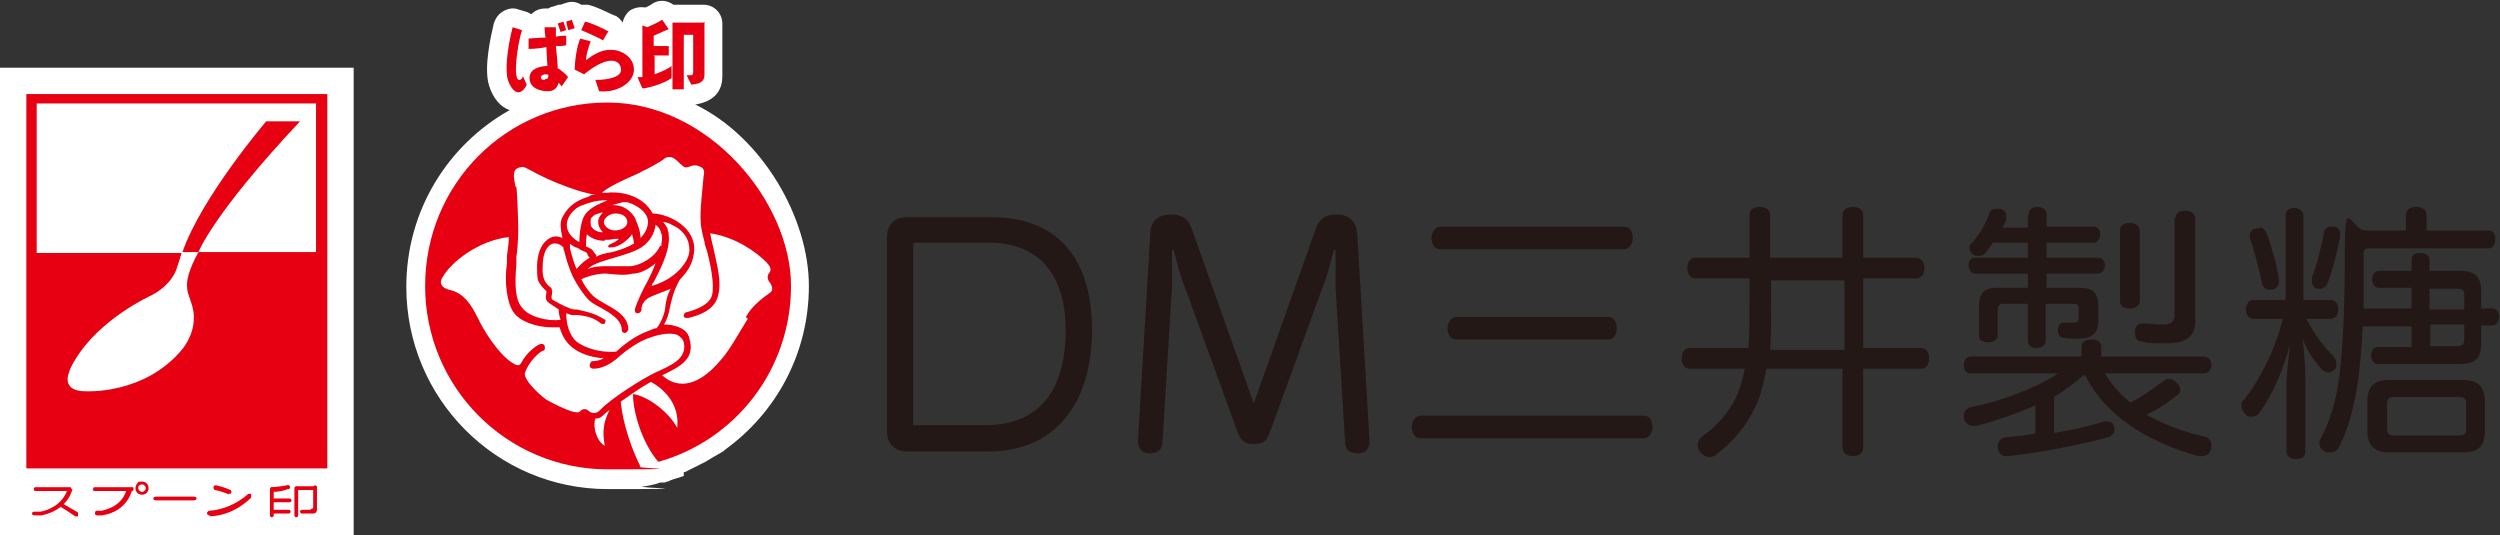 <svg xmlns="http://www.w3.org/2000/svg" viewBox="0 0 265.8 56.9"><rect x="0" y="0" width="265.8" height="56.9" fill="#333333" stroke="none"/><defs><style>.cls-1{fill:#231815}.cls-2{fill:#fff}.cls-3{fill:#e60012}</style></defs><g id="_レイヤー_1" data-name="レイヤー_1"><path class="cls-2" d="M72.7 50.2c.2 0 .3-.1.5-.2l1.2-.6.6-.3c.3-.2.7-.4 1-.6.2-.1.5-.3.7-.4.2-.1.3-.2.4-.3 5.4-3.9 8.9-10.2 8.9-17.4s-4.9-15.8-12.1-19.3h.1c2.3-.4 2.8-1.8 2.8-3V2.5c0-1.1-.9-2-2-2h-3.2c-.7-.5-1.6-.6-2.4 0 0 0-.3.2-.6.3-.5-.1-1.1 0-1.6.3-.4.3-.7.8-.8 1.3-.2-.3-.4-.5-.7-.7-.2 0-2-1-3-1.2h-.7c-.5-.3-1-.4-1.6-.2l-.6.2h-.2l-.6.2c-.2 0-.3.1-.5.2H58c-.6 0-1.1.2-1.5.6-.1 0-.2-.1-.4-.2l-1-.3c-.5-.2-1.1-.1-1.6.2-.5.3-.8.7-1 1.3-.3 1.3-1.1 4.7-.5 6.6.4 1.3 1.2 2.3 2.2 2.6-6.6 3.7-11 10.7-11 18.8 0 11.9 9.6 21.5 21.4 21.5s2.6-.1 3.8-.3h.2c.5-.1 1.1-.2 1.6-.4h.3c.1 0 .3 0 .4-.1.1 0 .2 0 .3-.1.5-.2 1-.3 1.5-.5z"/><path class="cls-2" d="M84.1 30.3c0 10.8-8.7 19.5-19.5 19.5s-19.5-8.7-19.5-19.5 8.7-19.5 19.5-19.5 19.5 8.7 19.5 19.5"/><path class="cls-3" d="m60.2 3.2-.3-.9-.6.2.3.9.6-.2zM60.8 2.1l-.6.2.2.9.7-.2-.3-.9z"/><path class="cls-3" d="M59.3 7.3c0-.4-.1-1.5-.2-2.4.4 0 .8 0 1.1-.1v-1c-.2 0-.6 0-1.1.1v-1h-1.2s0 .5.1 1.1c-.8 0-1.6.1-1.8.1v1.1c.1 0 1 0 1.9-.2 0 .8.1 1.7.1 2-1.4.1-1.9.6-1.9 1.3 0 1.1 1.2 1.4 1.9 1.4s1-.3 1.2-.9c0 0 .2.2.3.4l.7-1c-.4-.5-1-.9-1-.9m-1.5 1.2c-.3 0-.4-.1-.4-.3 0-.1.1-.2.4-.3.2 0 .4 0 .4.1 0 .2 0 .4-.3.4M55.2 8.5c-.7 0-.2-3.8.3-5.3l-1-.3c-.6 2.4-.8 4.6-.5 5.6.3.9.8 1.4 1.2 1.3.2 0 .6-.3.8-.8l-.4-.9s-.1.4-.4.4M64.6 3.3c-.3-.2-1.8-.9-2.4-1l-.4.9c.4.2 1.9.8 2.3 1.1l.6-1zM64.9 5.3c-1 0-1.8.5-2.6 1.1 0-.5.3-1.5.5-2l-1.1-.3c-.4.8-.6 2.6-.6 3.3l1 .5c2.3-1.9 3.7-1.7 3.9-.7.3 1-1.4 1.3-2.7 1.3l.4 1.2c1.9.2 3.7-.9 3.7-2.3 0-1.3-1.3-2.1-2.4-2.1M69.5 5.9h1.6v-1h-1.6V3.8c.4-.2 1.6-.7 1.6-.7l-.7-1c-.4.3-1.6.8-1.6.8l-.5-.2v5.5h-.5c0 .1.5 1.2.5 1.2.5 0 2.3-.5 3.1-1.1V7c-.3.3-1 .6-1.8.9V6zM74.8 2.4h-3.3v7.1h1.2V3.7h1v3.8c0 .4 0 .5-.3.5H73l.5 1c1.2-.1 1.4-.5 1.4-1.1V2.3M64.6 10.9c-10.8 0-19.4 8.7-19.4 19.5s8.7 19.5 19.4 19.5 2.4-.1 3.5-.3c-.8-1.5-1.9-4.5-2.1-6.9 1-.7 2.1-1.5 3.2-2.1 1.3.7 3.1 2.3 2.8 4.9-.8-1.6-3.1-3.4-4.7-3.6 0 2.1 1.1 5.4 2.7 7.2 8.2-2.3 14.1-9.8 14.1-18.7s-8.7-19.5-19.5-19.5zm-9.8 8.9c-.1-.6-.4-1.6.2-1.9.6-.3.8-.1 1.4.2 2.1 1.2 5.3 2.4 6.9 2.6-.2 0-.5 0-.7.2-1.7.5-2.4 1.4-2.8 2.2-.3.5-.2 1.3 0 2.2-.5-.2-.8-.2-1.1-.1-.5.2-1.5.8-1.6 3 0 .7 0 1.2.1 1.6.3.7.9 1.1.9 1.2 0 .4-.3.9.4 1.3l.9.6c0 .4.1.8.2 1.1-1.3.2-3.4-.3-4.1-1.3-.7-.8-.8-2.3-.6-4.6v-.8c.2-1.2.2-2.9.2-2.9 0-.7-.1-3.9-.2-4.5zm16.3 5.3c0-.2 0-.4-.1-.6 0-.3-.2-.5-.5-.9.5 0 1.1.4 1.5.6.7.5 1.3 1.2 1.3 2.4s-1.5 3.1-4 3.8c0-.2.1-.3.2-.4.5-1 1.8-3.3 1.6-5zM64.3 34c-1-.7-2.1-.9-3-1.1H61c-.6-.1-1.5-.6-2.2-1-.2-.1-.2-.3-.1-.7 0 0 0-.5-.1-.6-.6-.4-1-1-.9-2.3 0-1.3.4-2.2 1.1-2.4.5-.1.9.2 1.1.4 0 .1 0 .3.1.4.2.9.5 1.8.9 2.7.5 1 1.2 2 1.7 2.5.4.4 1.1.7 1.6 1 .3.2.7.4.9.6.6.4 1 1 1 1.5 0 .2.1.4.3.4.2 0 .4-.2.4-.4 0-.7-.4-1.4-1.3-2-.3-.2-.6-.4-1-.6-.5-.3-1.1-.6-1.5-1-.3-.3-.8-.9-1.2-1.7.5-.3 2-.7 2.8-.6.9.1 1.9.2 2.6 0 .7 0 1.5-.3 2.5-1.1-.3.8-.6 1.4-.8 1.8-.4.7-1.2 2.3-1.4 3.1 0 .2 0 .4.3.4.2 0 .3-.1.4-.3 0-.3 0-.8.7-1.3.5-.3 2-.8 2.4-1-.4.8-.5 1.3-.6 2.2-.1.7-.6 1.7-.9 2-.3 0-.6.2-.9.3-1.1.4-2.2 1.1-3.4 2.2h-.2c-1.7.1-3.2-.5-3.9-1-.9-.7-1.2-2-1.2-3.1.3.1.5.2.7.2h.5c1.2.1 1.9.4 2.5.9.2.1.4 0 .4 0 .1-.2.1-.4 0-.5zm-.2-9.3c-.8 0-1.3-.5-1.3-.9v-.5c0-.1.2-.3.5-.5.2 0 .4-.2.8-.2-.3.3-.5.6-.5 1s.2.8.5 1.1zm.2.8c.3 0 .6 0 1-.1h.5c-.2.2-.5.4-.8.5-.5.2-.4.5 0 .4.8 0 1.8-.8 2.2-1.4.1.4.2.7.2 1-.7.4-1.5.7-2.3.9-.6.1-1.2.2-1.7.5 0-.2 0-.2-.2-.4l-.2-.3c-.2-.2-.3-.2-.7-.4 0-.3 0-.8.1-1.3.4.4 1 .7 1.9.7zm-1.9 1.4c.1.3.2.4.3.5-.5.3-.9.6-1.4 1.2-.3-.7-.5-1.4-.7-2.2v-.5c.2.2.4.3.6.4.2 0 .4.2.6.3.2.1.6.2.7.4zm7.8-.8c-.6 1.4-2.4 2.2-3.2 2.2h-2.4c-.6 0-1.4 0-2.1.3.5-.6 2.2-1 2.8-1.2 1-.3 2.1-.6 2.9-1.1.9-.6 1.4-1.5 1.5-2.4.4.3.5.5.6.9.2.4 0 1.1 0 1.4zm-2.1-.8c0-.6-.2-1.2-.5-1.9 0-.2-.6-1.1-1.4-1.4-.2-.1-.7-.2-1.1-.2.4-.1.7-.2 1.1-.3h.5c1 .3 2.1 1 2.2 2 0 .7-.3 1.3-.8 1.8zm-2.6-2.6c.7 0 1.2.4 1.2.9s-.6.9-1.3.9-1.2-.5-1.2-.9.6-.9 1.2-.9zm-3.5.5c-.3.8-.4 1.7-.4 2.5h-.1c-2.3-1.4-.9-3.3.2-3.8 1-.4 1.8-.6 2.6-.6h.3c-1 .4-2.2.9-2.6 1.9zm2.3 24.2c-.9-.5-1.3-2.1-1-2.9.5 0 .7-.2 1.1-.6.1 0 .2-.2.4-.3-.6 1.2-.8 2.2-.5 3.8zm-.4-3.9c-.7.8-1.3.2-1.3.2s-.2-.2-.4-.2-.3 0-.6.3c-.2.1-.4 0-.6 0-.8-.2-2.2-.9-2.9-1.3-1.1-.8-2.4-2.2-2.3-2.8.4-1.3 1.6-2.3 1.9-2.4.2 0 .3-.3.2-.5 0-.2-.3-.3-.5-.2-.5.2-1.4.9-2 2-.2.4-.6.2-.9 0-1.6-1-3.2-3.7-3.7-4.8-.7-1.4-1.5-2.7-3.1-3-.7-.2-1.1-.7-.6-1.4.8-1.4 3.6-3.8 7-4.2 0 .6-.1 1.3-.2 2v.8c-.3 2 0 4.2.7 5.2.6.9 2.3 1.6 4.1 1.6h.8c.3 1 .7 1.6 1.3 2.1.7.6 1.9 1.1 3.4 1.2-.4.2-.8.3-1.2.3-.2 0-.3.3-.3.5s.2.3.4.3c1 0 1.9-.6 2.4-1 1.2-1.1 2.6-2 3.6-2.3.8-.3 2.1-.6 2.9-.3.3.2.6.4.7.8.4 1.8-1.5 2.5-3 3.2-1.3.6-4.8 2.8-5.9 4zm15.6-9.6c-.7 1.1-1.9 3.3-2.8 4.3-2.9 3.5-5.1 2.8-6.3 1.7 2.1-1 3.5-1.8 2.9-3.9-.1-.6-.6-1-1.1-1.2-.5-.2-1-.3-1.6-.3.3-.5.5-1.1.6-1.7.2-.9.4-1.9 1.1-3.1 1-1 1.4-1.9 1.5-3 .2-2.5-2.6-3.9-4.3-4s0 0-.1 0c-.8-1.4-2.1-2-3.5-2.2-.3 0-.8-.1-1.4 0H64c.9-.9 3.9-2 4.3-2.3.5-.2 2.1-1.1 2.3-1.3.2-.2.6-.3 1-.1.5.3 1 1 1.3 1 .5 0 .8-.5 1.7 0 .3.2.3.6.2 1-.1 1.2-.4 3.6-.3 4.8 0 .7.4 2.1.4 2.1 0 .3.2.7.3 1.1.3 1.2.8 3.4.5 4.6-.3 1-1.6 1.5-2.7 1.8-.2 0-.3.2-.3.4s.2.2.4.2h.1c1.3-.3 2.7-.9 3.1-2.2.5-1.6-.1-3.5-.4-5-.2-.8-.3-1.3-.4-1.8 2.7.4 4.9 2 5.9 3 .4.4.7.8.4 1.2-.3.3-.2.8.1 1.1.1.2.4.7 0 1-1 .7-2 1.5-2.6 2.6z"/><g><path class="cls-1" d="M96.4 48c-1.4 0-2.1-1-2.1-2.1V25.2c0-1.2.7-2.1 2.1-2.1h9.1c6.7 0 10.6 4.1 10.6 12s-4 12.9-11 12.9h-8.8zm.7-22.1v19.3h7.7c5.6 0 8.5-3.6 8.5-10.1s-3.4-9.3-8.1-9.3h-8zM133.1 47.2c-.7 0-1.2-.4-1.5-1.2L126 30.6c-.5-1.2-.8-2.4-1.2-4h-.2v4l-1 16.3c0 1-.6 1.3-1.4 1.3s-1.2-.5-1.2-1.3v-.2l1.3-21.9c0-1.2.8-2 2.2-2s1.9.7 2.2 1.5l6.6 18.6 6.6-18.6c.3-.8.8-1.5 2.2-1.5s2.1.8 2.2 2l1.3 21.9v.2c0 .8-.4 1.3-1.2 1.3s-1.4-.3-1.4-1.3l-1-16.3v-4h-.2c-.4 1.6-.7 2.8-1.2 4L135 46c-.3.8-.7 1.2-1.5 1.2M151 46.6c-.6 0-.9-.6-.9-1.2s.4-1.2.9-1.2h23.8c.6 0 .9.6.9 1.2s-.4 1.2-.9 1.2H151zm2.1-20.1c-.6 0-.9-.6-.9-1.2s.4-1.2.9-1.2h19.6c.6 0 .9.6.9 1.2s-.4 1.2-.9 1.2h-19.6zm1.7 9.6c-.6 0-.9-.6-.9-1.2s.4-1.2.9-1.2H171c.6 0 .9.6.9 1.2s-.3 1.2-.9 1.2h-16.2zM179.6 39.2c-.5 0-.8-.5-.8-1.1s.3-1.1.8-1.1h6.3c.1-1.4.1-3 .1-5v-2.4h-5.8c-.5 0-.8-.5-.8-1.1s.3-1.1.8-1.1h5.8v-4.6c0-.5.5-.8 1.1-.8s1.1.3 1.1.8v4.6h7.7v-4.6c0-.5.5-.8 1.1-.8s1.1.3 1.1.8v4.6h5.6c.6 0 .9.5.9 1.1s-.3 1.1-.9 1.1h-5.6V37h6.2c.5 0 .8.5.8 1.1s-.3 1.1-.8 1.1h-6.2v8.4c0 .6-.5.9-1.1.9s-1.1-.3-1.1-.9v-8.4h-8.1c-.3 1.6-.6 2.9-1.2 4.1-.9 2-2.4 3.7-4.1 5-.2.2-.5.3-.8.3s-.6-.2-.9-.5c-.2-.2-.3-.5-.3-.8s.1-.6.5-.9c1.5-1.1 2.8-2.5 3.6-4.2.4-.9.7-1.9.9-3h-6zm16.4-9.4h-7.7v2.8c0 1.8 0 3.2-.1 4.6h7.9v-7.4zM218.6 46c1.8-.3 3.6-.7 5.1-1.2h.3c.4 0 .7.2.8.6v.3c0 .4-.3.7-.7.8-3.3.9-7.2 1.6-10.6 2h-.2c-.5 0-.8-.3-.9-.9 0-.7.3-1 .8-1.1 1-.1 2.1-.2 3.2-.4v-3c-2 .9-4.1 1.6-6.3 2.2h-.3c-.4 0-.9-.3-1-.8v-.3c0-.4.2-.8.7-.9 3.5-.7 7.1-2.1 9.3-3.6h-9.2c-.6 0-.8-.3-.8-.9s.3-.9.8-.9h11.7v-1c0-.6.5-.8 1.1-.8s1 .2 1 .8v1h10.8c.6 0 .9.3.9.9s-.3.9-.9.9h-10.4c.7 1.2 1.6 2.2 2.7 3.1 1.4-.7 2.4-1.5 3.4-2.2.2-.2.4-.3.7-.3s.5 0 .8.4c.3.2.4.5.4.7s0 .4-.3.6c-.9.7-2 1.5-3.3 2.1 1.8 1 3.9 1.8 6.1 2.3.6.1.8.5.8.9v.4c-.1.5-.5.8-1 .8h-.4c-5.3-1.5-9.9-4.3-12-8.6h-.2c-1 .9-2 1.6-3.1 2.3V46zm-2.9-23.2c0-.5.3-.8.9-.8s1 .3 1 .8v1.3h5c.5 0 .7.4.7.8s-.3.9-.7.9h-5v1.6h5.5c.4 0 .7.4.7.8s-.3.9-.7.9h-5.5v1.5h3.6c1.4 0 1.9.6 1.9 2.1v1.4c0 1.2-.6 1.9-2 1.9h-.5c-.5 0-.9 0-1.3-.1-.3 0-.5-.4-.5-.7v-.3c.1-.4.3-.6.6-.6h1.1c.3 0 .5-.1.5-.5v-.9c0-.5-.1-.6-.6-.6h-2.9v3.9c0 .5-.4.8-1 .8s-.9-.3-.9-.8v-3.9H213c-.4 0-.6.2-.6.6v2.8c0 .4-.5.7-1 .7s-1-.2-1-.7v-3c0-1.5.5-2.1 1.9-2.1h3.3v-1.5H210c-.4 0-.7-.4-.7-.9s.3-.8.7-.8h5.6v-1.6h-3.7c-.3.4-.6.8-.8 1.1-.2.2-.4.3-.7.3s-.5 0-.7-.2c-.2-.2-.3-.4-.3-.6s0-.4.2-.5c.8-.9 1.6-2.2 1.9-3.2.1-.4.4-.5.8-.5h.4c.4.1.6.4.6.8v.4c-.1.2-.2.5-.4.8h2.7v-1.3zm11.8 9.2c0 .5-.4.8-1.1.8s-1-.3-1-.8v-7.5c0-.5.4-.8 1-.8s1.1.3 1.1.8V32zm3.8-8.8c0-.5.4-.8 1-.8s1.1.3 1.1.8v10.9c0 1.7-1 2.4-3 2.4s-2 0-2.7-.2c-.4 0-.7-.3-.7-.8v-.3c0-.6.4-.8.8-.8h.2c.5 0 1.3.1 2 .1s1.2-.2 1.2-1V23.2zM247.8 31.9c.5 0 .8.4.8 1s-.3 1-.8 1h-2.6c.8 1.5 1.8 2.9 2.9 4 .2.2.3.5.3.8s0 .5-.2.6c-.2.2-.4.3-.6.3s-.5-.1-.7-.3c-.8-.8-1.6-2-2.1-3.3.2 1.5.3 2.9.3 4.2V48c0 .6-.4.8-1 .8s-1-.3-1-.8v-6.9c0-1.3.2-3 .4-4.5-.7 2.5-1.8 5.3-3.3 7.3-.2.3-.5.4-.8.4s-.5 0-.7-.3c-.2-.2-.4-.5-.4-.8s0-.5.3-.7c1.7-2.2 3.3-5.3 4.1-8.6h-3.1c-.5 0-.8-.4-.8-1s.3-1 .8-1h3.4v-9c0-.5.4-.8.9-.8s1 .3 1 .8v9h2.7zm-7.6-7.7c.4 0 .6.2.8.6.5 1.4 1.1 3.5 1.3 4.9v.2c0 .5-.3.8-.7.9h-.3c-.4 0-.7-.2-.8-.7-.3-1.4-.8-3.4-1.3-4.8V25c0-.3.2-.6.6-.7h.4m8.6.6v.3c-.3 1.5-.8 3.6-1.3 4.8-.2.5-.5.7-.8.7h-.3c-.3 0-.6-.4-.6-.8v-.4c.5-1.2 1-3.3 1.3-4.8 0-.4.4-.6.8-.6h.2c.4 0 .7.3.7.7m7.6 8v-2.2h-3.5c-.4 0-.7-.4-.7-.9s.3-.9.7-.9h3.5v-1.2c0-.5.3-.7.9-.7s1 .2 1 .7v1.2h3.3c1.5 0 2.2.6 2.2 2.1v1.9h1.2c.5 0 .7.4.7.9s-.3.9-.7.9h-1.2v2c0 1.5-.7 2.1-2.2 2.1h-8.8c-.4 0-.7-.4-.7-.9s.3-.9.7-.9h3.6v-2.2h-5.2c-.1 2.3-.3 4.3-.5 5.9-.4 2.5-1 5-2 6.9-.2.4-.6.6-1 .6s-.4 0-.5-.1c-.4-.2-.6-.5-.6-.8s0-.4.2-.7c1-1.9 1.6-4 1.9-6.4.4-2.9.6-7.4.6-13.5s.7-2.1 2.2-2.1h4.3v-1.6c0-.6.4-.9 1.1-.9s1.1.3 1.1.9v1.6h6.6c.5 0 .7.4.7.9s-.2 1-.7 1h-12.5c-.6 0-.8.1-.8.6v5.8h5.1zm5.5 7.6c1.5 0 2.3.7 2.3 2.3v3.1c0 1.6-.7 2.3-2.3 2.3H254c-1.5 0-2.3-.7-2.3-2.3v-3.1c0-1.6.7-2.3 2.3-2.3h7.9zm-.5 5.9c.5 0 .8-.1.8-.7v-2.7c0-.6-.3-.7-.8-.7h-6.8c-.5 0-.8.1-.8.7v2.7c0 .6.3.7.8.7h6.8zm.6-13.5v-1.5c0-.5-.3-.6-.8-.6h-2.9v2.2h3.6zm-3.7 4h2.9c.5 0 .8-.1.8-.7v-1.6h-3.6v2.2z"/></g><g><path class="cls-2" d="M0 7.2h37.6V57H0z"/><path class="cls-3" d="M18.9 10H2.8v39.8h32V10H18.9zm14.7 16.8H21.1c-1.1 2-1.3 3.2-1.2 3.8 0 0 0 .4.2.9l.2.6c.4 1.1.3 1.8.3 1.8 0 1.8-1.2 3.2-1.2 3.2-4 4.9-10.3 4.5-10.3 4.5-2.4 0-1.9-1.6-1.8-1.9.2-.7.6-1.3.6-1.3 2.6-4.5 8.2-7 8.2-7 2.3-1.2 2.7-2.9 2.7-2.9.3-.9.4-1.2.5-1.6H3.9V11h29.7v15.9z"/><path class="cls-3" d="M19.4 26.8h1.7s1.5-4 10.8-13.9h-3.6s-6.9 8.1-8.9 13.9M7.4 52.2c.1 0 .2 0 .2-.2s-.1-.2-.2-.2H3.8c-.1 0-.2 0-.2.2s.1.2.2.2h3.6zM8 54.9h.3v-.4s-.3-.2-1.7-1l-.3.3s1 .6 1.7 1.1"/><path class="cls-3" d="M4.4 54.8c2.9-.6 3.3-2.8 3.3-2.8h-.5c-.6 1.8-2.3 2.3-2.9 2.4h-.7c-.1 0-.2.1-.2.2s.1.2.3.2h.7M14 52.2c.1 0 .2 0 .2-.2s0-.2-.2-.2h-3.9c-.1 0-.2 0-.2.2s0 .2.2.2H14z"/><path class="cls-3" d="M10.6 54.8h.2c2.9-.4 3.3-2.9 3.3-2.9h-.6c-.4 1.7-1.8 2.2-2.7 2.4h-.4c-.2 0-.3 0-.3.3 0 .2.2.2.4.2M14.8 51.6s.2-.1.3-.1c.2 0 .4.2.4.4s-.2.4-.4.4-.4-.2-.4-.4c0-.1 0-.2.1-.3l-.2-.2c-.1.1-.2.3-.2.5 0 .4.3.7.7.7s.7-.3.7-.7-.3-.7-.7-.7-.4 0-.5.2l.2.2zM20.6 53.2c.2 0 .3-.1.3-.2s-.1-.2-.3-.2h-4c-.2 0-.3.1-.3.2s.1.2.3.2h4zM24.3 52.5c.1 0 .3 0 .3-.1s0-.3-.1-.3c-.6-.3-1.5-.5-1.5-.5-.1 0-.3 0-.3.2 0 .1 0 .3.2.3 0 0 .9.2 1.5.5M22.3 54.8c-.1 0-.3-.1-.3-.2s.1-.3.3-.3c2.5-.2 4.1-1.8 4.1-1.8h.3v.4s-1.7 1.9-4.4 2M28.9 51.8c.1 0 .2.1.2.2v2.8c0 .1-.1.2-.2.2s-.2-.1-.2-.2V52c0-.1.1-.2.2-.2M29.1 54.6h1.6c.1 0 .2-.1.2-.2s-.1-.2-.2-.2h-1.6v.5zM29.1 53.4h1.7c.1 0 .2-.1.2-.2s-.1-.2-.2-.2h-1.7v.5z"/><path class="cls-3" d="M30.7 52c.1 0 .2-.2.1-.3 0-.1-.2-.2-.3-.1 0 0-1.1.2-1.7.2l.2.5s.9 0 1.6-.3M33.5 52.1c.1 0 .2-.1.2-.2s-.1-.2-.2-.2h-1.9c-.1 0-.2.1-.2.2s.1.2.2.2h1.9z"/><path class="cls-3" d="M31.5 51.7c.1 0 .2.1.2.2v2.9c0 .1-.1.2-.2.2s-.2-.1-.2-.2v-2.9c0-.1.1-.2.2-.2M33 54.2h-.9c-.1 0-.2.1-.2.2s.1.2.2.2h1.2c.5 0 .4-.6.4-.6v-2.2c0-.1-.1-.2-.2-.2s-.2.1-.2.2v2.1s0 .2-.2.2"/></g></g></svg>